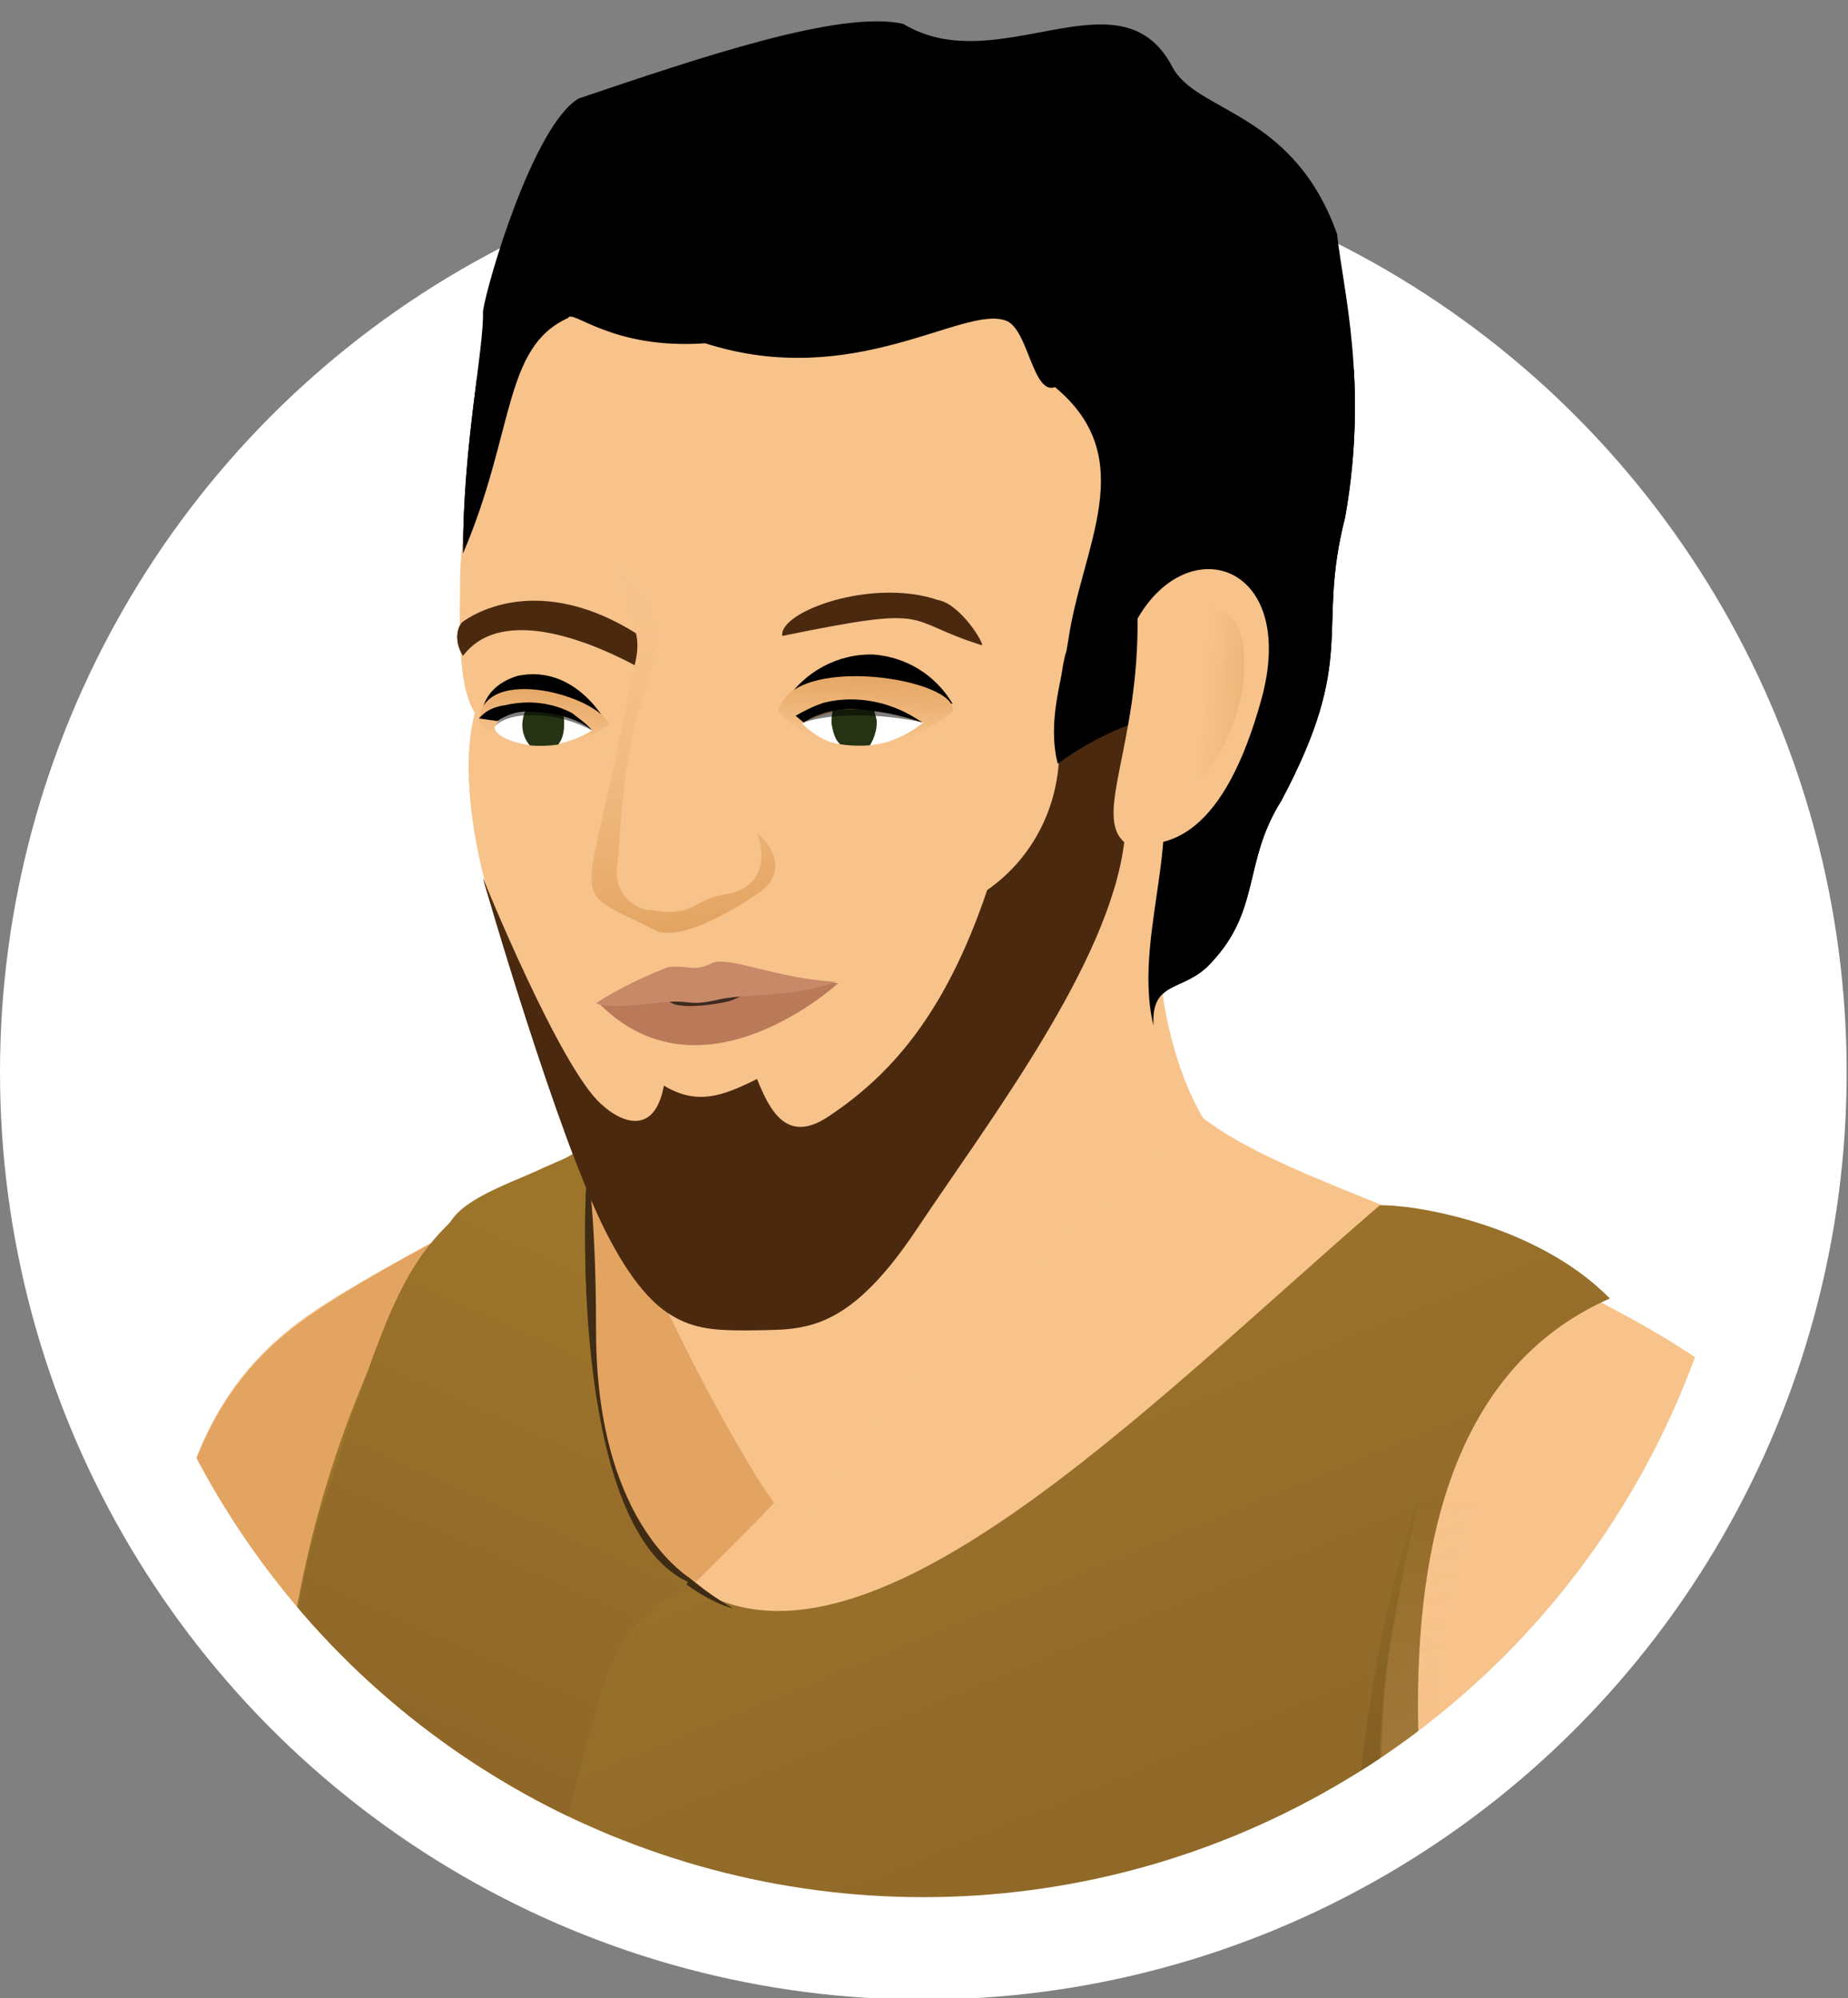 <?xml version="1.0" encoding="utf-8"?>
<!-- Generator: Adobe Illustrator 26.0.2, SVG Export Plug-In . SVG Version: 6.00 Build 0)  -->
<svg version="1.1" id="Laag_1" xmlns="http://www.w3.org/2000/svg" xmlns:xlink="http://www.w3.org/1999/xlink" x="0px" y="0px"
	 viewBox="0 0 138.9 150.2" style="enable-background:new 0 0 138.9 150.2;" xml:space="preserve">
<rect x="0" y="0" width="138.9" height="150.2" fill="#808080" stroke="none"/>
<style type="text/css">
	.st0{fill:#FFFFFF;}
	.st1{clip-path:url(#SVGID_00000149342328676008293330000017275225447348551089_);}
	.st2{fill:#F7C38B;}
	.st3{fill:#E3A462;}
	.st4{fill:url(#SVGID_00000050654965796831948310000000154531694172287619_);}
	.st5{fill:#402C15;}
	.st6{fill:url(#SVGID_00000122678855538131377640000001519350789623084214_);}
	.st7{fill:url(#SVGID_00000085241842774978978520000012116474702174863751_);}
	.st8{fill:#4A290F;}
	.st9{fill:url(#SVGID_00000085243857423253085440000006859069563449720242_);}
	.st10{fill:url(#SVGID_00000166655446463115017920000015875829710864482728_);}
	.st11{fill:url(#SVGID_00000076588257354342743470000000150040588761931409_);}
	.st12{fill:#BA7A59;}
	.st13{fill:#3D2A20;}
	.st14{fill:#C88969;}
	.st15{fill:url(#SVGID_00000123401999403212982140000014626127714616887198_);}
	.st16{fill:#253312;}
	.st17{fill:url(#SVGID_00000025408098319721683540000007119990156536487304_);}
	.st18{opacity:0.5;enable-background:new    ;}
	.st19{fill:url(#SVGID_00000088094411604557398820000016159642319544513709_);}
	.st20{fill:url(#SVGID_00000115499827107049887250000006433033997058801825_);}
	.st21{fill:url(#SVGID_00000134947366809594072680000010564073514845485232_);}
	.st22{fill:url(#SVGID_00000163776222720886277660000016958162512676144543_);}
</style>
<g id="Laag_2_00000146499534122101321720000017917457939974575033_">
	<g id="adam">
		<ellipse id="Mask-2-2" class="st0" cx="69.4" cy="80.6" rx="69.4" ry="69.7"/>
		<g>
			<defs>
				<ellipse id="SVGID_1_" cx="69.4" cy="80.6" rx="61.8" ry="62"/>
			</defs>
			<clipPath id="SVGID_00000072240861006116337370000007767859012210486426_">
				<use xlink:href="#SVGID_1_"  style="overflow:visible;"/>
			</clipPath>
			<g style="clip-path:url(#SVGID_00000072240861006116337370000007767859012210486426_);">
				<path class="st2" d="M90,83.7c5.7,4.7,17.5,7.4,31.1,14.6s20,14.3,20.6,32.3c3.2,11.7,7.7,21.6,6.8,50.8s-20,51-22.2,42.2
					c-2.2-8.8-7.2-33-10.2-42.7c-3-9.6-15-38.8-14.4-47.1c0.5-8.3-27.8,11.5-46-1.4c-18.2-12.9-17.8,92-17.8,92s-12.9-42.5-18-57.8
					s-8.6-40.8-7.1-49.7s4.9-14.3,10.6-18.2C29.1,94.8,42,88.5,45,86.9C48,85.3,84.3,79,90,83.7z"/>
				<path class="st3" d="M58.2,103.9c-25.5,30.2-20.3,120.6-20.3,120.6s-12.9-42.5-18-57.8s-8.6-40.8-7.1-49.7s4.9-14.3,10.6-18.2
					C29.1,94.8,42,88.5,45,86.9C48,85.3,52.5,99.2,58.2,103.9z"/>
				
					<linearGradient id="SVGID_00000147190849562527509980000007828119978953670272_" gradientUnits="userSpaceOnUse" x1="-3257.824" y1="-102.755" x2="-3200.147" y2="26.779" gradientTransform="matrix(-1 -3.000000e-02 3.000000e-02 -1 -3149.382 30.307)">
					<stop  offset="0" style="stop-color:#7A5428"/>
					<stop  offset="1" style="stop-color:#9C742A"/>
				</linearGradient>
				<path style="fill:url(#SVGID_00000147190849562527509980000007828119978953670272_);" d="M46.7,113c1.2,2.4,2.9,4.4,5,6
					c13,9.1,34.8-13.6,52-28.4c2.3-0.1,11.7,1.3,17.3,7c-42.5,18.7,23.6,146.5,12.1,146.4c-11.5-0.1-23.5,12.4-35.3,8.1
					c-11.8-4.3-23.3-0.1-54-2.6c-6.8-0.6-8.7-66-17-86.1c-13.8-33.2,0.8-63.4,7.3-71.9c1.9-2.4,8.5-3.8,9.7-5.4
					C45,88.4,43.3,106.6,46.7,113z"/>
				<path class="st5" d="M44.1,86.9c-0.4,7.7,0,15.4,1.2,23c1,5.7,6.7,10.2,9.8,11C45,115,44.6,105.3,45,95.9
					C45,94.8,44.1,86.9,44.1,86.9z"/>
				
					<linearGradient id="SVGID_00000105423301840713536760000018021080643021754047_" gradientUnits="userSpaceOnUse" x1="127.604" y1="-161.705" x2="110.937" y2="-64.047" gradientTransform="matrix(1 0 0 -1 0 48.697)">
					<stop  offset="0" style="stop-color:#E3A462"/>
					<stop  offset="1" style="stop-color:#F7C38B;stop-opacity:0"/>
				</linearGradient>
				<path style="fill:url(#SVGID_00000105423301840713536760000018021080643021754047_);" d="M120.3,98.1
					c-11.1,8.5-18.4,38.1-6.4,54.4s5.9,15.1,7.4,29.9s11.5,36.3,10.2,41.8c-1.6,1.2-3,4-4.4,2.8c0.1-0.6-10.2-33.6-15.2-57.3
					c-6.4-17.2-9.1-26-7.8-42.8C105.5,110,110.9,101.6,120.3,98.1z"/>
				
					<linearGradient id="SVGID_00000028292653638325728980000004095881982882612876_" gradientUnits="userSpaceOnUse" x1="115.656" y1="-172.366" x2="121.072" y2="-44.54" gradientTransform="matrix(1 0 0 -1 0 48.697)">
					<stop  offset="0" style="stop-color:#4A3012"/>
					<stop  offset="1" style="stop-color:#9C742A"/>
				</linearGradient>
				<path style="fill:url(#SVGID_00000028292653638325728980000004095881982882612876_);" d="M106.7,112.3
					c-3.1,15.6-6.6,24.5,5.1,57c6.4,28,11.8,44.5,15.6,58.1c2.8-1.3,3.1-2.7,4.2-3.5c1.6,3,4,20.5,4.2,22.2
					c1.2,9.9-20.2,5.1-20.2,5.1s-13.1-47.6-19-88.3C103.4,152.2,99.3,134.7,106.7,112.3z"/>
				<path class="st2" d="M87.6,62.8C85.3,76.2,90.4,84,90.4,84s-18.3,15.8-24.2,22.1c-5.9,6.4-4.6,12.7-9.7,4.3
					c-3.6-6-6.7-12.3-9.4-18.8C47,91.5,89.7,50.4,87.6,62.8z"/>
				<path class="st2" d="M34.6,43.2c0,3.5-0.3,8.1,1.1,10.4c-1.1,3.9-0.2,11,2.2,17.1c2.4,6.1,7.2,20.3,13,21.8
					c5.8,1.6,12.3,3.1,18.7-6.8s10.5-18.3,13.4-23.3c2.8-5,1.2-10.7,1.2-19.8c-0.1-9.1,1-20.8-7.8-25.8S47,15.5,42.3,16.3
					C37.7,17.1,34.6,39.7,34.6,43.2z"/>
				<path class="st3" d="M84.6,63.6c1.3,0.1-0.4,9.1-3.3,19s-10.2,15.3-15.3,21.6c-5.1,6.4-13.7,14.7-13.7,14.7s-7.5-3.8-7.5-18.9
					c0-9.7-0.8-13.2-0.8-13.2s18.8,4,27.1-6.5S83.3,63.4,84.6,63.6z"/>
				<path class="st8" d="M80.1,49.1c0,0-0.6,1.6-0.5,6.7c0.2,4.4-1.8,8.6-5.4,11.1c-3.2,9.5-7.4,14-11.9,17
					c-3.1,2.1-4.4-0.3-5.4-2.8c-2.6,1.3-4.5,2-7,0.5c-0.7,3.8-3.2,2.8-4.7,1.4C42.1,80.3,36.3,66,36.3,66s5.6,19.5,9.3,26.7
					c3.7,7.2,6.6,7.3,10.6,7.3c4-0.1,7.3,0.5,12.7-7.6s14.5-20,15.6-29.1c0.7-5.8,1.1-11.7,1.2-17.5"/>
				<path d="M71.6,52.9c0,0-8.3-1.3-12.6-0.1c1.4-2.3,4-3.7,6.7-3.6C68.1,49.4,70.3,50.7,71.6,52.9z"/>
				<path d="M45.5,54.2c0,0-7-2.6-9.3,0.3c0,0-0.5-2.7,2.7-3.7C43.2,49.9,45.5,54.2,45.5,54.2z"/>
				
					<linearGradient id="SVGID_00000176750425198081735080000000419390843232016023_" gradientUnits="userSpaceOnUse" x1="51.986" y1="-21.277" x2="47.182" y2="6.848" gradientTransform="matrix(1 0 0 -1 0 48.697)">
					<stop  offset="0" style="stop-color:#E3A462"/>
					<stop  offset="1" style="stop-color:#F7C38B;stop-opacity:0"/>
				</linearGradient>
				<path style="fill:url(#SVGID_00000176750425198081735080000000419390843232016023_);" d="M46.1,42c2.3,2.2,3.4,4.3,3,7.6
					c-0.7,3-1.2,3.7-1.8,6.9c-0.6,3.2-0.8,8-0.9,8.5c-0.3,1.6,0.7,3.1,2.3,3.4c0.1,0,0.1,0,0.2,0c3.3,0.6,3.1-0.8,5.7-1.2
					c2.5-0.4,3.1-2.5,2.3-4.6c2.9,2.6,0.3,4.4,0.3,4.4s-5.7,4.1-8,2.9c-6.9-3.5-5.1-0.8-1.9-18.1C48.4,46.3,47.1,45.1,46.1,42z"/>
				
					<linearGradient id="SVGID_00000172436459014667686660000011585904017443777153_" gradientUnits="userSpaceOnUse" x1="181.002" y1="311.832" x2="181.692" y2="306.675" gradientTransform="matrix(0.88 0.17 0.19 -0.98 -153.275 325.275)">
					<stop  offset="0" style="stop-color:#E3A462"/>
					<stop  offset="1" style="stop-color:#F7C38B"/>
				</linearGradient>
				<path style="fill:url(#SVGID_00000172436459014667686660000011585904017443777153_);" d="M58.5,53.5c2.9,3.3,8.7,3.5,13.1,0
					C72.2,51,59.4,49,58.5,53.5z"/>
				
					<linearGradient id="SVGID_00000080886995748945858680000004873545742742098107_" gradientUnits="userSpaceOnUse" x1="8.666" y1="158.09" x2="8.666" y2="153.743" gradientTransform="matrix(0.995 9.897240e-02 9.897240e-02 -0.995 16.944 207.803)">
					<stop  offset="0" style="stop-color:#E3A462"/>
					<stop  offset="1" style="stop-color:#F7C38B"/>
				</linearGradient>
				<path style="fill:url(#SVGID_00000080886995748945858680000004873545742742098107_);" d="M36,54.1c-0.1,1.4,5.3,3.4,9.8,0.4
					C45,52.3,36.4,49.9,36,54.1z"/>
				<path class="st8" d="M34.8,49.3c3-4,10.1-0.8,12.9,0.7c0.2-0.8,0.3-1.6,0.1-2.4c-8-5-13.1-0.8-13.1-0.8
					C34.2,47.5,34.3,48.5,34.8,49.3z"/>
				<path class="st8" d="M58.8,47.8c11.7-2.4,8.9-1.2,15,0.7c0.2-0.1-1.6-3.1-3.3-3.4C65.5,43.4,58.5,46,58.8,47.8z"/>
				<path class="st12" d="M45,75.4c7.8,7.9,18-1.5,18-1.5c-3.1-0.1-6.3-0.1-9.4,0.2C50,74.4,47.2,74,45,75.4z"/>
				<path class="st13" d="M50.2,75.1c0.3,0.9,3.6,0.4,4.4,0.2c0.5-0.1,1-0.4,1.5-0.6C56,74.7,49.9,74.4,50.2,75.1z"/>
				<path class="st14" d="M44.8,75.4c0.9,0.5,4.2,0,5.5-0.1c1.6-0.1,1.5,0.3,3.4-0.1c2.4-0.6,5.3-0.1,9.2-1.4
					c-4.4-0.2-8.2-2-9.4-1.4c-1.4,0.7-1.8,0.1-3.3,0.3C48.4,73.4,46.5,74.3,44.8,75.4z"/>
				<path d="M86.7,77.1c-0.2-3.5,2.3-2.5,4.3-4.7c3.8-4,2.4-7.6,5.3-12.2c5.8-10.9,2.6-12.7,4.8-21.3c1.8-10.1-0.2-17.3-0.6-21.3
					C97.2,8.3,89.9,8.5,88.1,5C84.2-2.4,75,6.1,67.9,1.8c-4.7-1.1-15.5,2.6-24.4,5.6c-3.4,2-6.9,13.9-7.2,16
					c0.1,2.7-1.5,10-1.5,18.2c3.9-9.1,3-15.5,7.9-17.7c0.3-0.7,3.3,2.4,10.3,1.9c11.2,3.6,19.4-2.9,22.6-1.7c1.7,0.6,2,5.6,3.7,5
					c6.5,5.4,2,12,1,19c-0.5,3.1-1.6,6.1-0.8,9.3c1.8-1.3,3.8-2.4,5.9-3.1C90.3,60.8,84.9,69.6,86.7,77.1z"/>
				<path class="st2" d="M85.5,46.5c3.9-6.8,12.1-4,9.3,6.1S87.9,64,84.5,63.3C82.2,61.3,85.6,55.9,85.5,46.5z"/>
				
					<linearGradient id="SVGID_00000021801152347952043270000013329651509876204963_" gradientUnits="userSpaceOnUse" x1="-4954.754" y1="-102.282" x2="-4947.86" y2="-101.523" gradientTransform="matrix(-1 4.000000e-02 -4.000000e-02 -1 -4861.557 148.777)">
					<stop  offset="0" style="stop-color:#E3A462"/>
					<stop  offset="1" style="stop-color:#F7C38B"/>
				</linearGradient>
				<path style="fill:url(#SVGID_00000021801152347952043270000013329651509876204963_);" d="M87.9,51.2c-2.7,1.3,0.2-6.6,2.6-5.8
					c2.3,0.8,3.2,1.5,3,5.4s-3.5,9.7-5.2,8.3s-3.4-2.4-1.1-4C89.6,53.5,90.6,49.9,87.9,51.2z"/>
				<path class="st0" d="M44.5,54.9c-0.8,0.5-1.6,0.8-2.5,1c-0.7,0.1-1.5,0.2-2.2,0.1c-1.6-0.2-2.8-0.9-2.6-1.4
					c0.5-0.8,1.3-1.2,2.2-1.2c0.9-0.1,1.9,0.1,2.8,0.3C43.1,53.9,43.9,54.3,44.5,54.9z"/>
				<path class="st16" d="M42,55.9c-0.4,0.6-1.2,0.8-1.9,0.4c-0.1-0.1-0.2-0.2-0.3-0.3c-0.6-0.7-0.7-1.7-0.3-2.6
					c0.9-0.1,1.9,0.1,2.8,0.3c0.1,0.2,0.1,0.4,0.1,0.7C42.4,55,42.3,55.5,42,55.9z"/>
				<path class="st2" d="M36,54.1c-0.1,1.4,5.3,3.4,9.8,0.4c0,0-0.2,3.9-1.7,4.2C42.4,59,40.7,59.1,39,59l-3-2.7L36,54.1z"/>
				<path class="st0" d="M69.4,54.3c-1.1,0.9-2.4,1.5-3.8,1.7c-0.8,0.1-1.5,0.1-2.3,0c-1.2-0.2-2.2-0.8-3-1.6
					c0.7-0.4,1.5-0.7,2.4-0.9c1.1-0.1,2.2-0.1,3.2,0C67,53.6,68.1,54,69.4,54.3z"/>
				<path class="st16" d="M65.9,54.3c0,0.6-0.2,1.2-0.5,1.7c-0.3,0.3-0.6,0.5-1.1,0.5c-0.5,0-0.9-0.2-1.2-0.6
					c-0.4-0.4-0.5-1-0.6-1.5c0-0.3,0-0.7,0.1-1c1-0.1,2-0.1,3.1,0C65.8,53.8,65.9,54,65.9,54.3z"/>
				<path class="st2" d="M58.5,53.5c2.9,3.3,8.7,3.5,13.1,0l-2.3,5.5l-4.4,1.6l-6-2.7L58.5,53.5z"/>
				
					<linearGradient id="SVGID_00000136381161003678064940000016978525850352975797_" gradientUnits="userSpaceOnUse" x1="19.082" y1="-143.057" x2="59.413" y2="-52.454" gradientTransform="matrix(1 0 0 -1 0 48.697)">
					<stop  offset="0" style="stop-color:#7A5428"/>
					<stop  offset="1" style="stop-color:#9C742A"/>
				</linearGradient>
				<path style="fill:url(#SVGID_00000136381161003678064940000016978525850352975797_);" d="M51.7,118.9c-0.3,1-4.1,1.4-6.2,7.3
					c-2.1,5.9-6.4,29.2-12.6,33.4c-7.3,5,2.8,15.3,3.7,32.5c0.8,17.2,0.3,29.8,0.3,29.8s-5.2-41.8-7.5-49.4
					c-1.8-5.9-6.5-19.1-7.3-26.1c-0.8-7-2-20.6,2.5-34.3S30.3,94.9,34.8,91c1.8-1.5,8.3-4.2,8.3-4.2l1,1.8
					C44,88.6,42.6,114.7,51.7,118.9z"/>
				<path class="st18" d="M60.4,54.3c0,0,3.1-1.2,9,0c-1.8-0.8-3.8-1.1-5.8-1C62.4,53.4,61.3,53.7,60.4,54.3z"/>
				<path class="st18" d="M37.2,54.6c0.3-0.4,1.1-2,5.6-0.7c0.7,0.1,1.3,0.5,1.7,1c-1.7-0.9-3.6-1.3-5.4-1.1
					C37.6,54,37.2,54.6,37.2,54.6z"/>
				<path d="M60.4,54.3l-0.6-0.5c0.7-0.4,1.5-0.8,2.2-1c2.5-0.6,5.2,0,7.3,1.5c-1.7-0.6-3.4-0.9-5.2-1
					C62.8,53.3,61.5,53.6,60.4,54.3z"/>
				<path d="M44.5,54.9c-0.4-0.5-1-0.9-1.5-1.3c-1.5-0.8-3.3-1-5-0.6c-0.8,0.1-1.5,0.4-2,1l1.4,0.2c0.7-0.5,1.6-0.8,2.5-0.7
					C43.2,53.6,44.5,54.9,44.5,54.9z"/>
			</g>
		</g>
		<path class="st2" d="M87.6,62.8C85.3,76.2,90.4,84,90.4,84s-18.3,15.8-24.2,22.1c-5.9,6.4-4.6,12.7-9.7,4.3
			c-3.6-6-6.7-12.3-9.4-18.8C47,91.5,89.7,50.4,87.6,62.8z"/>
		<path class="st2" d="M34.6,43.2c0,3.5-0.3,8.1,1.1,10.4c-1.1,3.9-0.2,11,2.2,17.1c2.4,6.1,7.2,20.3,13,21.8
			c5.8,1.6,12.3,3.1,18.7-6.8s10.5-18.3,13.4-23.3c2.8-5,1.2-10.7,1.2-19.8c-0.1-9.1,1-20.8-7.8-25.8S47,15.5,42.3,16.3
			C37.7,17.1,34.6,39.7,34.6,43.2z"/>
		<path class="st8" d="M80.1,49.1c0,0-0.6,1.6-0.5,6.7c0.2,4.4-1.8,8.6-5.4,11.1c-3.2,9.5-7.4,14-11.9,17c-3.1,2.1-4.4-0.3-5.4-2.8
			c-2.6,1.3-4.5,2-7,0.5c-0.7,3.8-3.2,2.8-4.7,1.4C42.1,80.3,36.3,66,36.3,66s5.6,19.5,9.3,26.7c3.7,7.2,6.6,7.3,10.6,7.3
			c4-0.1,7.3,0.5,12.7-7.6s14.5-20,15.6-29.1c0.7-5.8,1.1-11.7,1.2-17.5"/>
		<path d="M71.6,52.9c0,0-8.3-1.3-12.6-0.1c1.4-2.3,4-3.7,6.7-3.6C68.1,49.4,70.3,50.7,71.6,52.9z"/>
		<path d="M45.5,54.2c0,0-7-2.6-9.3,0.3c0,0-0.5-2.7,2.7-3.7C43.2,49.9,45.5,54.2,45.5,54.2z"/>
		
			<linearGradient id="SVGID_00000075867052009356916570000017615764738764027838_" gradientUnits="userSpaceOnUse" x1="51.986" y1="-21.277" x2="47.182" y2="6.848" gradientTransform="matrix(1 0 0 -1 0 48.697)">
			<stop  offset="0" style="stop-color:#E3A462"/>
			<stop  offset="1" style="stop-color:#F7C38B;stop-opacity:0"/>
		</linearGradient>
		<path style="fill:url(#SVGID_00000075867052009356916570000017615764738764027838_);" d="M46.1,42c2.3,2.2,3.4,4.3,3,7.6
			c-0.7,3-1.2,3.7-1.8,6.9c-0.6,3.2-0.8,8-0.9,8.5c-0.3,1.6,0.7,3.1,2.3,3.4c0.1,0,0.1,0,0.2,0c3.3,0.6,3.1-0.8,5.7-1.2
			c2.5-0.4,3.1-2.5,2.3-4.6c2.9,2.6,0.3,4.4,0.3,4.4s-5.7,4.1-8,2.9c-6.9-3.5-5.1-0.8-1.9-18.1C48.4,46.3,47.1,45.1,46.1,42z"/>
		
			<linearGradient id="SVGID_00000058567687680731250230000012668212038443135131_" gradientUnits="userSpaceOnUse" x1="181.002" y1="311.832" x2="181.692" y2="306.675" gradientTransform="matrix(0.88 0.17 0.19 -0.98 -153.275 325.275)">
			<stop  offset="0" style="stop-color:#E3A462"/>
			<stop  offset="1" style="stop-color:#F7C38B"/>
		</linearGradient>
		<path style="fill:url(#SVGID_00000058567687680731250230000012668212038443135131_);" d="M58.5,53.5c2.9,3.3,8.7,3.5,13.1,0
			C72.2,51,59.4,49,58.5,53.5z"/>
		
			<linearGradient id="SVGID_00000124150507257522002600000006434339777777837237_" gradientUnits="userSpaceOnUse" x1="8.666" y1="158.09" x2="8.666" y2="153.743" gradientTransform="matrix(0.995 9.897240e-02 9.897240e-02 -0.995 16.944 207.803)">
			<stop  offset="0" style="stop-color:#E3A462"/>
			<stop  offset="1" style="stop-color:#F7C38B"/>
		</linearGradient>
		<path style="fill:url(#SVGID_00000124150507257522002600000006434339777777837237_);" d="M36,54.1c-0.1,1.4,5.3,3.4,9.8,0.4
			C45,52.3,36.4,49.9,36,54.1z"/>
		<path class="st8" d="M34.8,49.3c3-4,10.1-0.8,12.9,0.7c0.2-0.8,0.3-1.6,0.1-2.4c-8-5-13.1-0.8-13.1-0.8
			C34.2,47.5,34.3,48.5,34.8,49.3z"/>
		<path class="st8" d="M58.8,47.8c11.7-2.4,8.9-1.2,15,0.7c0.2-0.1-1.6-3.1-3.3-3.4C65.5,43.4,58.5,46,58.8,47.8z"/>
		<path class="st12" d="M45,75.4c7.8,7.9,18-1.5,18-1.5c-3.1-0.1-6.3-0.1-9.4,0.2C50,74.4,47.2,74,45,75.4z"/>
		<path class="st13" d="M50.2,75.1c0.3,0.9,3.6,0.4,4.4,0.2c0.5-0.1,1-0.4,1.5-0.6C56,74.7,49.9,74.4,50.2,75.1z"/>
		<path class="st14" d="M44.8,75.4c0.9,0.5,4.2,0,5.5-0.1c1.6-0.1,1.5,0.3,3.4-0.1c2.4-0.6,5.3-0.1,9.2-1.4c-4.4-0.2-8.2-2-9.4-1.4
			c-1.4,0.7-1.8,0.1-3.3,0.3C48.4,73.4,46.5,74.3,44.8,75.4z"/>
		<path d="M86.7,77.1c-0.2-3.5,2.3-2.5,4.3-4.7c3.8-4,2.4-7.6,5.3-12.2c5.8-10.9,2.6-12.7,4.8-21.3c1.8-10.1-0.2-17.3-0.6-21.3
			C97.2,8.3,89.9,8.5,88.1,5C84.2-2.4,75,6.1,67.9,1.8c-4.7-1.1-15.5,2.6-24.4,5.6c-3.4,2-6.9,13.9-7.2,16c0.1,2.7-1.5,10-1.5,18.2
			c3.9-9.1,3-15.5,7.9-17.7c0.3-0.7,3.3,2.4,10.3,1.9c11.2,3.6,19.4-2.9,22.6-1.7c1.7,0.6,2,5.6,3.7,5c6.5,5.4,2,12,1,19
			c-0.5,3.1-1.6,6.1-0.8,9.3c1.8-1.3,3.8-2.4,5.9-3.1C90.3,60.8,84.9,69.6,86.7,77.1z"/>
		<path class="st2" d="M85.5,46.5c3.9-6.8,12.1-4,9.3,6.1S87.9,64,84.5,63.3C82.2,61.3,85.6,55.9,85.5,46.5z"/>
		
			<linearGradient id="SVGID_00000174592877122100865410000007839706143750538925_" gradientUnits="userSpaceOnUse" x1="-4954.754" y1="-102.282" x2="-4947.86" y2="-101.523" gradientTransform="matrix(-1 4.000000e-02 -4.000000e-02 -1 -4861.557 148.777)">
			<stop  offset="0" style="stop-color:#E3A462"/>
			<stop  offset="1" style="stop-color:#F7C38B"/>
		</linearGradient>
		<path style="fill:url(#SVGID_00000174592877122100865410000007839706143750538925_);" d="M87.9,51.2c-2.7,1.3,0.2-6.6,2.6-5.8
			c2.3,0.8,3.2,1.5,3,5.4s-3.5,9.7-5.2,8.3s-3.4-2.4-1.1-4C89.6,53.5,90.6,49.9,87.9,51.2z"/>
		<path class="st0" d="M44.5,54.9c-0.8,0.5-1.6,0.8-2.5,1c-0.7,0.1-1.5,0.2-2.2,0.1c-1.6-0.2-2.8-0.9-2.6-1.4
			c0.5-0.8,1.3-1.2,2.2-1.2c0.9-0.1,1.9,0.1,2.8,0.3C43.1,53.9,43.9,54.3,44.5,54.9z"/>
		<path class="st16" d="M42,55.9c-0.4,0.6-1.2,0.8-1.9,0.4c-0.1-0.1-0.2-0.2-0.3-0.3c-0.6-0.7-0.7-1.7-0.3-2.6
			c0.9-0.1,1.9,0.1,2.8,0.3c0.1,0.2,0.1,0.4,0.1,0.7C42.4,55,42.3,55.5,42,55.9z"/>
		<path class="st2" d="M36,54.1c-0.1,1.4,5.3,3.4,9.8,0.4c0,0-0.2,3.9-1.7,4.2C42.4,59,40.7,59.1,39,59l-3-2.7L36,54.1z"/>
		<path class="st0" d="M69.4,54.3c-1.1,0.9-2.4,1.5-3.8,1.7c-0.8,0.1-1.5,0.1-2.3,0c-1.2-0.2-2.2-0.8-3-1.6c0.7-0.4,1.5-0.7,2.4-0.9
			c1.1-0.1,2.2-0.1,3.2,0C67,53.6,68.1,54,69.4,54.3z"/>
		<path class="st16" d="M65.9,54.3c0,0.6-0.2,1.2-0.5,1.7c-0.3,0.3-0.6,0.5-1.1,0.5c-0.5,0-0.9-0.2-1.2-0.6c-0.4-0.4-0.5-1-0.6-1.5
			c0-0.3,0-0.7,0.1-1c1-0.1,2-0.1,3.1,0C65.8,53.8,65.9,54,65.9,54.3z"/>
		<path class="st2" d="M58.5,53.5c2.9,3.3,8.7,3.5,13.1,0l-2.3,5.5l-4.4,1.6l-6-2.7L58.5,53.5z"/>
		<path class="st18" d="M60.4,54.3c0,0,3.1-1.2,9,0c-1.8-0.8-3.8-1.1-5.8-1C62.4,53.4,61.3,53.7,60.4,54.3z"/>
		<path class="st18" d="M37.2,54.6c0.3-0.4,1.1-2,5.6-0.7c0.7,0.1,1.3,0.5,1.7,1c-1.7-0.9-3.6-1.3-5.4-1.1
			C37.6,54,37.2,54.6,37.2,54.6z"/>
		<path d="M60.4,54.3l-0.6-0.5c0.7-0.4,1.5-0.8,2.2-1c2.5-0.6,5.2,0,7.3,1.5c-1.7-0.6-3.4-0.9-5.2-1C62.8,53.3,61.5,53.6,60.4,54.3z
			"/>
		<path d="M44.5,54.9c-0.4-0.5-1-0.9-1.5-1.3c-1.5-0.8-3.3-1-5-0.6c-0.8,0.1-1.5,0.4-2,1l1.4,0.2c0.7-0.5,1.6-0.8,2.5-0.7
			C43.2,53.6,44.5,54.9,44.5,54.9z"/>
	</g>
</g>
</svg>
